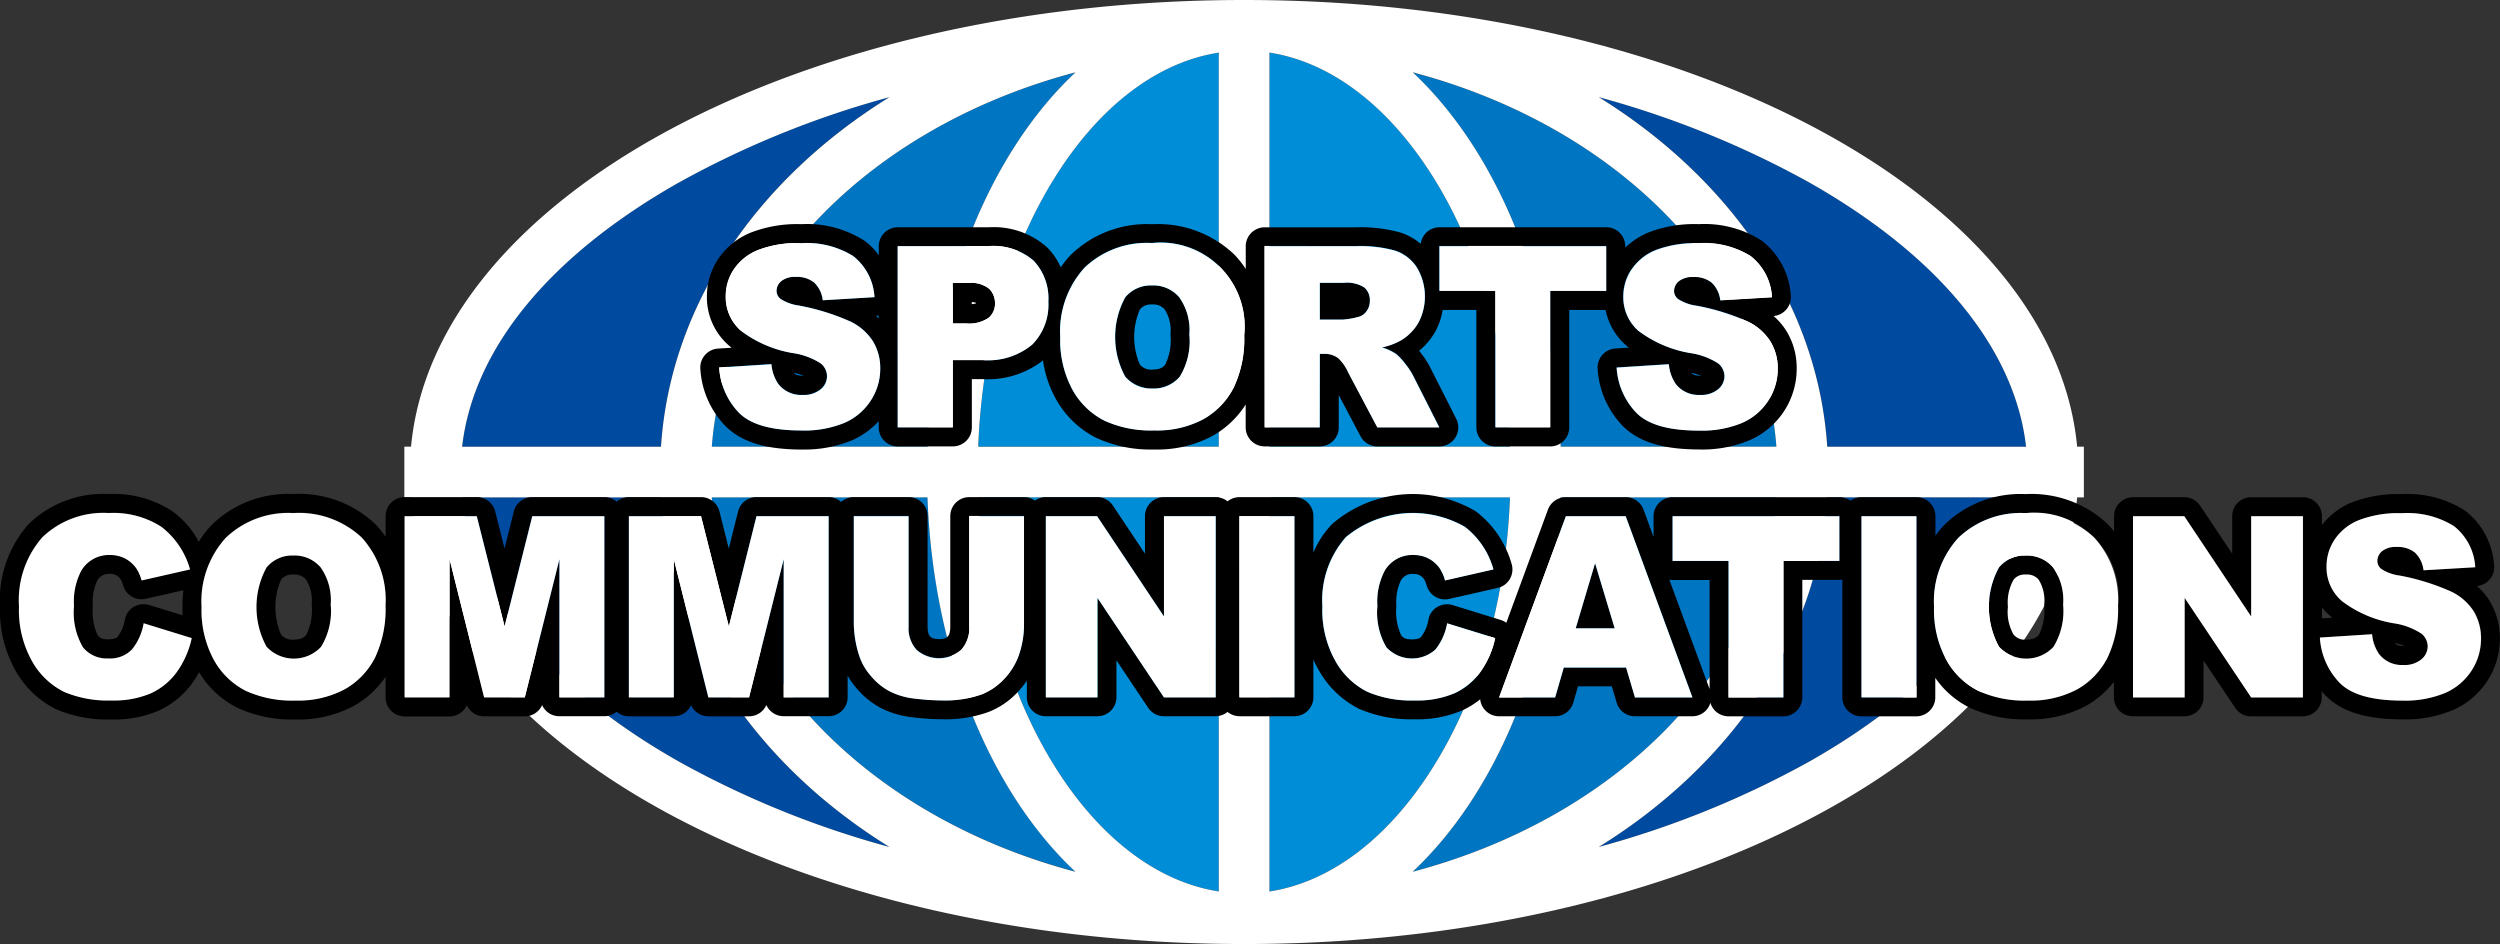 <svg id="Group_13" data-name="Group 13" xmlns="http://www.w3.org/2000/svg" xmlns:xlink="http://www.w3.org/1999/xlink" width="177.431" height="67" viewBox="0 0 177.431 67">
  <rect x="0" y="0" width="177.431" height="67" fill="#333333" stroke="none"/>
  <defs>
    <clipPath id="clip-path">
      <rect id="Rectangle_3" data-name="Rectangle 3" width="177.431" height="67" fill="none"/>
    </clipPath>
  </defs>
  <g id="Group_1" data-name="Group 1" clip-path="url(#clip-path)">
    <path id="Path_1" data-name="Path 1" d="M299,306.593H284.886c.8,6.944,6.187,13.551,15.4,18.762a66.642,66.642,0,0,0,14.935,6.055c-9.348-5.783-15.562-14.7-16.224-24.817" transform="translate(-252.089 -271.297)" fill="#004b9f"/>
    <path id="Path_2" data-name="Path 2" d="M1001.783,306.593c-.659,10.115-6.877,19.034-16.222,24.817a66.763,66.763,0,0,0,14.936-6.055c9.212-5.211,14.605-11.818,15.4-18.762Z" transform="translate(-872.1 -271.297)" fill="#004b9f"/>
    <path id="Path_3" data-name="Path 3" d="M1001.783,84.641H1015.9c-.8-6.944-6.191-13.548-15.4-18.762a66.981,66.981,0,0,0-14.936-6.052c9.345,5.781,15.56,14.7,16.222,24.814" transform="translate(-872.1 -52.94)" fill="#004b9f"/>
    <path id="Path_4" data-name="Path 4" d="M299,84.641c.662-10.113,6.877-19.033,16.224-24.814a66.859,66.859,0,0,0-14.935,6.052c-9.215,5.215-14.606,11.819-15.4,18.762Z" transform="translate(-252.089 -52.94)" fill="#004b9f"/>
    <path id="Path_5" data-name="Path 5" d="M454.134,306.593H438.821c.935,12.4,11.477,22.785,25.816,26.572-6.008-5.633-10.106-15.369-10.5-26.572" transform="translate(-388.303 -271.297)" fill="#0075c1"/>
    <path id="Path_6" data-name="Path 6" d="M438.83,71.155h15.312c.4-11.2,4.495-20.939,10.5-26.569-14.338,3.785-24.879,14.169-25.815,26.569" transform="translate(-388.311 -39.453)" fill="#0075c1"/>
    <path id="Path_7" data-name="Path 7" d="M881.415,71.155h15.312c-.935-12.4-11.477-22.784-25.814-26.569,6.01,5.63,10.1,15.366,10.5,26.569" transform="translate(-770.651 -39.453)" fill="#0075c1"/>
    <path id="Path_8" data-name="Path 8" d="M896.727,306.593H881.417c-.4,11.2-4.495,20.939-10.5,26.572,14.337-3.787,24.881-14.17,25.814-26.572" transform="translate(-770.651 -271.297)" fill="#0075c1"/>
    <path id="Path_9" data-name="Path 9" d="M782.593,32.421v27.97h17.073c-.288-7.558-2.37-14.564-5.941-19.886-3.116-4.632-7.011-7.447-11.132-8.084" transform="translate(-692.499 -28.689)" fill="#008dd7"/>
    <path id="Path_10" data-name="Path 10" d="M620.161,334.565V306.593H603.089c.285,7.561,2.367,14.564,5.942,19.886,3.111,4.635,7.01,7.449,11.13,8.086" transform="translate(-533.66 -271.297)" fill="#008dd7"/>
    <path id="Path_11" data-name="Path 11" d="M793.725,326.479c3.572-5.322,5.655-12.325,5.941-19.886H782.593v27.972c4.118-.637,8.019-3.451,11.132-8.086" transform="translate(-692.499 -271.297)" fill="#008dd7"/>
    <path id="Path_12" data-name="Path 12" d="M609.032,40.5c-3.575,5.322-5.657,12.328-5.942,19.886h17.072V32.421c-4.12.637-8.019,3.451-11.13,8.084" transform="translate(-533.661 -28.689)" fill="#008dd7"/>
    <line id="Line_1" data-name="Line 1" transform="translate(147.897 33.5)" fill="none" stroke="#009fe8" stroke-linecap="round" stroke-linejoin="round" stroke-width="0"/>
    <line id="Line_2" data-name="Line 2" transform="translate(28.698 33.5)" fill="none" stroke="#009fe8" stroke-linecap="round" stroke-linejoin="round" stroke-width="0"/>
    <path id="Path_13" data-name="Path 13" d="M368.484,33.5V31.7h-.477C366.356,14.037,340.518,0,308.884,0S251.411,14.037,249.76,31.7h-.475V35.3h.475C251.409,52.959,277.249,67,308.884,67s57.476-14.041,59.123-31.7h.477Zm-19.5,20.558a66.768,66.768,0,0,1-14.936,6.055c9.345-5.783,15.563-14.7,16.222-24.817h14.116c-.8,6.944-6.191,13.551-15.4,18.762M253.383,35.3H267.5c.662,10.115,6.876,19.034,16.224,24.817a66.646,66.646,0,0,1-14.935-6.055c-9.217-5.211-14.608-11.818-15.4-18.762m15.4-22.356a66.86,66.86,0,0,1,14.935-6.052c-9.347,5.782-15.562,14.7-16.224,24.815H253.383c.8-6.944,6.188-13.548,15.4-18.762m95.6,18.762H350.27c-.663-10.113-6.877-19.033-16.222-24.815a66.982,66.982,0,0,1,14.936,6.052c9.212,5.215,14.605,11.819,15.4,18.762m-74.37,0c.285-7.558,2.368-14.564,5.942-19.886,3.111-4.632,7.01-7.447,11.13-8.084V31.7ZM307.088,35.3V63.268c-4.12-.637-8.019-3.451-11.13-8.086-3.576-5.322-5.658-12.325-5.942-19.886Zm20.666,0c-.286,7.561-2.369,14.564-5.941,19.886-3.112,4.635-7.013,7.449-11.131,8.086V35.3ZM310.681,31.7V3.732c4.121.637,8.016,3.451,11.131,8.084,3.572,5.322,5.653,12.328,5.941,19.886Zm35.982,0H331.351c-.4-11.2-4.493-20.939-10.5-26.569C335.185,8.918,345.727,19.3,346.662,31.7m-60.244,0H271.106c.936-12.4,11.477-22.784,25.815-26.569-6.008,5.63-10.105,15.366-10.5,26.569M271.1,35.3h15.313c.4,11.2,4.495,20.939,10.5,26.573C282.582,58.081,272.04,47.7,271.1,35.3m60.248,0h15.309c-.933,12.4-11.477,22.785-25.814,26.573,6.01-5.633,10.1-15.369,10.5-26.573M308.884,66.349v0Z" transform="translate(-220.587)" fill="#fff"/>
    <line id="Line_3" data-name="Line 3" y1="0.004" transform="translate(88.297 66.349)" fill="none" stroke="#009fe8" stroke-linecap="round" stroke-linejoin="round" stroke-width="0"/>
    <path id="Path_14" data-name="Path 14" d="M438.844,154.148a8.766,8.766,0,0,0,3.586-.659,5.669,5.669,0,0,0,1.885-1.353v.443a1.349,1.349,0,0,0,1.348,1.348h3.913a1.347,1.347,0,0,0,1.348-1.348v-3.425h.783a6.342,6.342,0,0,0,4.269-1.33,7.789,7.789,0,0,0,.928,2.764,6.732,6.732,0,0,0,2.833,2.726,9.232,9.232,0,0,0,4.127.834,8.327,8.327,0,0,0,4.174-.98,6.717,6.717,0,0,0,2.321-2.211v1.624a1.348,1.348,0,0,0,1.348,1.346h3.913a1.347,1.347,0,0,0,1.345-1.346v-2.29l1.548,2.92a1.35,1.35,0,0,0,1.191.717h4.4a1.348,1.348,0,0,0,1.2-1.955l-1.887-3.727a6.251,6.251,0,0,0-.687-1.023c-.023-.027-.045-.051-.065-.078a4.872,4.872,0,0,0,1.134-1.335,4.754,4.754,0,0,0,.541-1.567h2.392v8.339a1.352,1.352,0,0,0,1.35,1.348h3.892a1.353,1.353,0,0,0,1.349-1.348v-8.339H495.9a4.536,4.536,0,0,0,1.459,2.513c.065.055.13.111.2.164l-.96.06a1.35,1.35,0,0,0-1.26,1.458,6.4,6.4,0,0,0,1.781,4.041c1.274,1.261,3.12,1.655,5.418,1.668a8.749,8.749,0,0,0,3.586-.657,5.588,5.588,0,0,0,2.459-2.085,5.5,5.5,0,0,0,.882-3.009,4.992,4.992,0,0,0-.689-2.591,4.664,4.664,0,0,0-.951-1.13,1.347,1.347,0,0,0,1.219-1.5,5.333,5.333,0,0,0-2.057-3.847,7.543,7.543,0,0,0-4.475-1.174,9.071,9.071,0,0,0-3.649.622,5.5,5.5,0,0,0-1.566,1.046v-.1a1.346,1.346,0,0,0-1.346-1.348H484.113a1.353,1.353,0,0,0-.953.4,1.339,1.339,0,0,0-.376.781,4.242,4.242,0,0,0-1.4-.793,10.489,10.489,0,0,0-3.18-.384h-6.493a1.347,1.347,0,0,0-1.348,1.348v1.611a6.556,6.556,0,0,0-.84-1.053,7.852,7.852,0,0,0-5.808-2.125,7.745,7.745,0,0,0-5.752,2.16,6.607,6.607,0,0,0-.731.9,4.479,4.479,0,0,0-.982-1.433,5.706,5.706,0,0,0-4.108-1.411h-6.475a1.353,1.353,0,0,0-1.348,1.349v.637a4.456,4.456,0,0,0-1.022-1.032,7.544,7.544,0,0,0-4.473-1.173,9.065,9.065,0,0,0-3.648.621,5.113,5.113,0,0,0-2.281,1.892,4.761,4.761,0,0,0-.775,2.6,4.534,4.534,0,0,0,1.555,3.493c.064.055.129.109.2.163l-.963.061a1.346,1.346,0,0,0-1.256,1.458,6.376,6.376,0,0,0,1.782,4.041c1.273,1.26,3.115,1.655,5.415,1.669M497.72,141.39A3.763,3.763,0,0,1,499.413,140a7.779,7.779,0,0,1,3.1-.5,6.243,6.243,0,0,1,3.684.916,3.983,3.983,0,0,1,1.511,2.917l-3.672.22a2.039,2.039,0,0,0-.614-1.263,1.938,1.938,0,0,0-1.3-.395,1.541,1.541,0,0,0-1.022.293.909.909,0,0,0-.345.715.726.726,0,0,0,.284.553,3.148,3.148,0,0,0,1.309.474,16.144,16.144,0,0,1,3.657,1.136,3.857,3.857,0,0,1,1.605,1.426,3.666,3.666,0,0,1,.507,1.9,4.144,4.144,0,0,1-.672,2.28,4.208,4.208,0,0,1-1.876,1.584,7.409,7.409,0,0,1-3.035.539q-3.213,0-4.455-1.263a5.049,5.049,0,0,1-1.4-3.212l3.706-.236a2.909,2.909,0,0,0,.489,1.405,2.047,2.047,0,0,0,1.718.778,1.882,1.882,0,0,0,1.287-.4,1.205,1.205,0,0,0,.452-.925,1.193,1.193,0,0,0-.429-.9,4.933,4.933,0,0,0-2-.746,8.4,8.4,0,0,1-3.655-1.561,3.172,3.172,0,0,1-1.1-2.482,3.44,3.44,0,0,1,.564-1.874m4.266,7.319c.3.075.536.149.712.213-.03,0-.065,0-.1,0-.406-.024-.476-.073-.612-.217m-6.034-8.991v3.175h-3.974v9.687h-3.892v-9.687h-3.974v-3.175Zm-24.246,0H478.2a9.229,9.229,0,0,1,2.758.316,2.942,2.942,0,0,1,1.54,1.171,4.007,4.007,0,0,1,.136,3.929,3.5,3.5,0,0,1-1.229,1.259,4.575,4.575,0,0,1-1.369.51,3.836,3.836,0,0,1,1.016.475,4.1,4.1,0,0,1,.624.676,4.939,4.939,0,0,1,.542.8l1.888,3.728h-4.4l-2.082-3.931a3.041,3.041,0,0,0-.7-.992,1.612,1.612,0,0,0-.956-.3h-.341v5.22h-3.913Zm-12.786,1.535a6.4,6.4,0,0,1,4.788-1.754,5.962,5.962,0,0,1,6.553,6.553,8.05,8.05,0,0,1-.744,3.7,5.381,5.381,0,0,1-2.15,2.246,6.987,6.987,0,0,1-3.5.8,7.908,7.908,0,0,1-3.529-.692,5.361,5.361,0,0,1-2.266-2.192,7.4,7.4,0,0,1-.869-3.756,6.712,6.712,0,0,1,1.72-4.9m-6.784-1.535a4.374,4.374,0,0,1,3.169,1.027,3.891,3.891,0,0,1,1.052,2.92,4.008,4.008,0,0,1-1.148,3.044,4.91,4.91,0,0,1-3.5,1.1h-2.132v4.773h-3.913V139.718Zm-7.823,4.921v.221c-.063-.061-.116-.128-.183-.185a1.087,1.087,0,0,0,.183-.035m-7.62,3.449a2.924,2.924,0,0,0,.49,1.405,2.046,2.046,0,0,0,1.721.778,1.875,1.875,0,0,0,1.284-.4,1.2,1.2,0,0,0,.452-.925,1.189,1.189,0,0,0-.43-.9,4.922,4.922,0,0,0-2-.746,8.4,8.4,0,0,1-3.653-1.561,3.162,3.162,0,0,1-1.1-2.482,3.424,3.424,0,0,1,.562-1.874A3.757,3.757,0,0,1,435.719,140a7.767,7.767,0,0,1,3.1-.5,6.242,6.242,0,0,1,3.683.916,3.98,3.98,0,0,1,1.51,2.917l-3.672.22a2.031,2.031,0,0,0-.615-1.263,1.941,1.941,0,0,0-1.294-.395,1.542,1.542,0,0,0-1.023.293.906.906,0,0,0-.344.715.721.721,0,0,0,.284.553,3.156,3.156,0,0,0,1.308.474,16.1,16.1,0,0,1,3.657,1.136,3.873,3.873,0,0,1,1.609,1.426,3.674,3.674,0,0,1,.5,1.9,4.123,4.123,0,0,1-.672,2.28,4.2,4.2,0,0,1-1.872,1.584,7.427,7.427,0,0,1-3.036.539q-3.217,0-4.453-1.263a5.032,5.032,0,0,1-1.4-3.212Zm1.6.621a7.355,7.355,0,0,1,.712.213c-.029,0-.062,0-.1,0-.406-.023-.48-.072-.615-.216" transform="translate(-381.95 -122.246)"/>
    <path id="Path_15" data-name="Path 15" d="M589.955,176.951a1.3,1.3,0,0,0,.455-1.022,1.441,1.441,0,0,0-.4-1.026,2.02,2.02,0,0,0-1.487-.421h-1.108v2.869h.954a2.428,2.428,0,0,0,1.583-.4m-1.189-1.115a1.711,1.711,0,0,1,.291.041c0,.01,0,.026.005.05a1.628,1.628,0,0,1-.3.055Z" transform="translate(-519.793 -154.395)"/>
    <path id="Path_16" data-name="Path 16" d="M692.775,179.486a4.026,4.026,0,0,0-.719-2.654,2.427,2.427,0,0,0-1.946-.839,2.35,2.35,0,0,0-1.892.852,5.9,5.9,0,0,0,0,5.615,2.647,2.647,0,0,0,3.874.018,4.841,4.841,0,0,0,.687-2.992m-1.727,2.133c-.205.222-.355.324-.9.344a1.029,1.029,0,0,1-.9-.367,4.934,4.934,0,0,1,0-3.886.981.981,0,0,1,.859-.368,1.072,1.072,0,0,1,.923.367,2.836,2.836,0,0,1,.395,1.777,3.9,3.9,0,0,1-.38,2.133" transform="translate(-608.358 -155.732)"/>
    <path id="Path_17" data-name="Path 17" d="M816.331,176.758a1.014,1.014,0,0,0,.629-.4,1.209,1.209,0,0,0,.248-.746,1.19,1.19,0,0,0-.389-.956,2.311,2.311,0,0,0-1.452-.335h-1.711v2.616H815.3a5.715,5.715,0,0,0,1.033-.177" transform="translate(-719.986 -154.251)"/>
    <path id="Path_18" data-name="Path 18" d="M163.369,345.962a4.046,4.046,0,0,0-.718-2.654,2.44,2.44,0,0,0-1.949-.837,2.351,2.351,0,0,0-1.891.853,5.89,5.89,0,0,0,0,5.613,2.647,2.647,0,0,0,3.873.02,4.841,4.841,0,0,0,.688-2.994M161.64,348.1c-.205.221-.352.321-.9.341a1.019,1.019,0,0,1-.9-.366,4.938,4.938,0,0,1,0-3.882.98.98,0,0,1,.858-.371,1.058,1.058,0,0,1,.924.365,2.838,2.838,0,0,1,.394,1.777,3.907,3.907,0,0,1-.38,2.136" transform="translate(-139.897 -303.045)"/>
    <path id="Path_19" data-name="Path 19" d="M974.162,351.839l-1.392-4.619-1.377,4.619Z" transform="translate(-859.564 -307.247)"/>
    <path id="Path_20" data-name="Path 20" d="M1230.715,348.957a4.853,4.853,0,0,0,.688-2.994,4.051,4.051,0,0,0-.718-2.654,2.438,2.438,0,0,0-1.947-.837,2.345,2.345,0,0,0-1.891.853,5.87,5.87,0,0,0,0,5.613,2.646,2.646,0,0,0,3.872.02m-3.235-2.819a3.273,3.273,0,0,1,.4-1.952.988.988,0,0,1,.858-.365,1.071,1.071,0,0,1,.925.365,2.829,2.829,0,0,1,.391,1.777,3.9,3.9,0,0,1-.379,2.136c-.2.221-.353.321-.9.341a1.015,1.015,0,0,1-.9-.366,3.244,3.244,0,0,1-.4-1.936" transform="translate(-1084.975 -303.045)"/>
    <path id="Path_21" data-name="Path 21" d="M176.742,312.282a4.447,4.447,0,0,0-.953-1.134,1.34,1.34,0,0,0,1.219-1.505,5.315,5.315,0,0,0-2.057-3.846,7.552,7.552,0,0,0-4.475-1.172,9.038,9.038,0,0,0-3.647.623,5.2,5.2,0,0,0-2.036,1.571v-.627a1.35,1.35,0,0,0-1.349-1.346h-3.672a1.342,1.342,0,0,0-1.345,1.346v2.664l-2.28-3.412a1.343,1.343,0,0,0-1.121-.6h-3.637a1.35,1.35,0,0,0-1.347,1.346v1.084a6.583,6.583,0,0,0-.464-.527,7.854,7.854,0,0,0-5.809-2.123,7.743,7.743,0,0,0-5.749,2.159,6.525,6.525,0,0,0-.657.792v-1.385a1.35,1.35,0,0,0-1.349-1.346h-3.9a1.359,1.359,0,0,0-.783.255,1.356,1.356,0,0,0-.783-.255H118.708a1.349,1.349,0,0,0-1.349,1.346v1.475l-.714-1.941a1.347,1.347,0,0,0-1.267-.88H111.13a1.348,1.348,0,0,0-1.267.88l-2.955,8.031a1.353,1.353,0,0,0-.4-.2L103.1,312.5a1.352,1.352,0,0,0-1.079.126,1.315,1.315,0,0,0-.637.882,2.7,2.7,0,0,1-.517,1.239c-.081.081-.18.181-.682.191-.471-.02-.559-.1-.738-.286a4.057,4.057,0,0,1-.341-2.087,3.6,3.6,0,0,1,.309-1.791.925.925,0,0,1,.905-.482.9.9,0,0,1,.434.091.906.906,0,0,1,.328.3.35.35,0,0,1,.055.1c.035.081.081.206.131.361a1.347,1.347,0,0,0,1.585.919l3.439-.778a1.349,1.349,0,0,0,.985-1.73,7.122,7.122,0,0,0-2.521-3.7,8.757,8.757,0,0,0-10.205.888,6.583,6.583,0,0,0-1.335,2.031v-2.589a1.348,1.348,0,0,0-1.349-1.346h-3.9a1.348,1.348,0,0,0-.842.3,1.363,1.363,0,0,0-.844-.3H82.611a1.347,1.347,0,0,0-1.348,1.346v2.664l-2.278-3.412a1.345,1.345,0,0,0-1.121-.6H74.227a1.349,1.349,0,0,0-.774.247,1.35,1.35,0,0,0-.775-.247H68.792a1.348,1.348,0,0,0-1.347,1.346v7.846c-.007.487-.109.627-.185.708-.1.091-.194.17-.616.18-.429-.014-.519-.089-.617-.18s-.186-.236-.194-.708v-7.846a1.347,1.347,0,0,0-1.348-1.346H60.6a1.355,1.355,0,0,0-.9.345,1.349,1.349,0,0,0-.893-.345H53.692a1.347,1.347,0,0,0-1.308,1.018l-.66,2.631-.663-2.631a1.346,1.346,0,0,0-1.307-1.018H44.631a1.348,1.348,0,0,0-.866.326,1.358,1.358,0,0,0-.871-.326H37.776a1.345,1.345,0,0,0-1.307,1.018l-.66,2.631-.663-2.631a1.348,1.348,0,0,0-1.307-1.018H28.717a1.345,1.345,0,0,0-1.347,1.346v1.475a6.73,6.73,0,0,0-.746-.918,7.866,7.866,0,0,0-5.808-2.124,7.749,7.749,0,0,0-5.752,2.16,6.662,6.662,0,0,0-.954,1.229,6.39,6.39,0,0,0-1.856-2.15,7.612,7.612,0,0,0-4.532-1.239,7.61,7.61,0,0,0-5.676,2.124A8.094,8.094,0,0,0,0,312.594a8.713,8.713,0,0,0,1.148,4.635,6.745,6.745,0,0,0,2.823,2.659,9.292,9.292,0,0,0,3.929.732A8.094,8.094,0,0,0,11.249,320a6.126,6.126,0,0,0,2.354-1.9,6.638,6.638,0,0,0,.528-.842,6.632,6.632,0,0,0,2.711,2.529,9.189,9.189,0,0,0,4.127.832,8.36,8.36,0,0,0,4.174-.978,6.729,6.729,0,0,0,2.227-2.057v1.471a1.352,1.352,0,0,0,1.347,1.349h3.189a1.359,1.359,0,0,0,.954-.4,1.374,1.374,0,0,0,.272-.4,1.348,1.348,0,0,0,1.228.793h2.887a1.351,1.351,0,0,0,1.229-.8,1.29,1.29,0,0,0,.276.4,1.329,1.329,0,0,0,.953.391h3.189a1.332,1.332,0,0,0,.869-.321,1.35,1.35,0,0,0,.868.327h3.19a1.347,1.347,0,0,0,1.227-.793,1.348,1.348,0,0,0,1.228.793h2.888a1.35,1.35,0,0,0,1.228-.8,1.276,1.276,0,0,0,.277.4,1.325,1.325,0,0,0,.953.391h3.189a1.344,1.344,0,0,0,1.348-1.344v-1.53a5.588,5.588,0,0,0,.6.852,5.893,5.893,0,0,0,1.733,1.43,6.437,6.437,0,0,0,2.292.672,17.722,17.722,0,0,0,2.17.14,8.99,8.99,0,0,0,3.2-.517,5.646,5.646,0,0,0,2.044-1.379,6.252,6.252,0,0,0,.681-.843v1.175a1.349,1.349,0,0,0,1.347,1.349h3.664a1.351,1.351,0,0,0,1.347-1.349v-2.619l2.251,3.367a1.349,1.349,0,0,0,1.121.6h3.671a1.372,1.372,0,0,0,.844-.306,1.364,1.364,0,0,0,.842.306h3.9a1.352,1.352,0,0,0,1.349-1.349v-2.674a6.911,6.911,0,0,0,.437.848,6.744,6.744,0,0,0,2.824,2.659,9.289,9.289,0,0,0,3.927.732,8.108,8.108,0,0,0,3.351-.617,6.21,6.21,0,0,0,1.3-.8,1.3,1.3,0,0,0,.231.623,1.345,1.345,0,0,0,1.106.582h3.978a1.355,1.355,0,0,0,1.294-.974l.331-1.154h2.4l.347,1.159a1.343,1.343,0,0,0,1.292.968h4.081a1.334,1.334,0,0,0,1.1-.582,1.352,1.352,0,0,0,.176-.376,1.4,1.4,0,0,0,.331.562,1.358,1.358,0,0,0,.953.4h3.893a1.353,1.353,0,0,0,1.349-1.349v-8.337h2.623a1.5,1.5,0,0,0,.216-.021v8.358a1.353,1.353,0,0,0,1.349,1.349h3.9a1.353,1.353,0,0,0,1.349-1.349v-1.38a6.5,6.5,0,0,0,2.432,2.112,9.255,9.255,0,0,0,4.129.832,8.359,8.359,0,0,0,4.174-.978,6.691,6.691,0,0,0,1.943-1.685v1.1a1.344,1.344,0,0,0,1.347,1.344h3.662a1.344,1.344,0,0,0,1.349-1.344v-2.619l2.252,3.367a1.346,1.346,0,0,0,1.118.6h3.672a1.354,1.354,0,0,0,1.349-1.349v-.432c.095.115.19.225.3.331,1.274,1.258,3.115,1.655,5.415,1.665a8.7,8.7,0,0,0,3.587-.657,5.584,5.584,0,0,0,2.458-2.082,5.521,5.521,0,0,0,.883-3.01,5.019,5.019,0,0,0-.69-2.588m-163.769.953-2.38-.732a1.355,1.355,0,0,0-1.08.126,1.337,1.337,0,0,0-.636.882,2.7,2.7,0,0,1-.516,1.239c-.08.081-.178.181-.685.191-.469-.02-.555-.1-.737-.286a4.078,4.078,0,0,1-.34-2.087,3.618,3.618,0,0,1,.308-1.791.927.927,0,0,1,.907-.482.839.839,0,0,1,.761.386.364.364,0,0,1,.055.1c.035.081.081.206.13.361a1.351,1.351,0,0,0,1.587.919l2.674-.607a11.234,11.234,0,0,0-.063,1.173c0,.2,0,.4.014.6m-.446,4.053a4.7,4.7,0,0,1-1.836,1.485,6.694,6.694,0,0,1-2.791.5,7.954,7.954,0,0,1-3.357-.612,5.362,5.362,0,0,1-2.249-2.142,7.393,7.393,0,0,1-.944-3.927,6.765,6.765,0,0,1,1.663-4.907,6.25,6.25,0,0,1,4.706-1.715,6.313,6.313,0,0,1,3.745.983,5.779,5.779,0,0,1,2.025,3.02l-3.44.783a2.967,2.967,0,0,0-.378-.863,2.265,2.265,0,0,0-.8-.7,2.305,2.305,0,0,0-1.057-.245,2.273,2.273,0,0,0-2.03,1.088,4.69,4.69,0,0,0-.532,2.533,4.883,4.883,0,0,0,.636,2.929,2.165,2.165,0,0,0,1.788.793,2.162,2.162,0,0,0,1.689-.637,4.008,4.008,0,0,0,.83-1.86l3.412,1.053a6.45,6.45,0,0,1-1.082,2.442m14.1-1.063a5.376,5.376,0,0,1-2.151,2.248,7.019,7.019,0,0,1-3.5.8,7.928,7.928,0,0,1-3.528-.692,5.347,5.347,0,0,1-2.266-2.2,7.385,7.385,0,0,1-.868-3.753,6.709,6.709,0,0,1,1.718-4.905,6.405,6.405,0,0,1,4.79-1.755,6.514,6.514,0,0,1,4.849,1.725,6.581,6.581,0,0,1,1.7,4.832,8.045,8.045,0,0,1-.744,3.7m16.272,2.83H39.706v-9.808l-2.458,9.808H34.36l-2.453-9.808v9.808h-3.19V306.192H33.84l1.975,7.826,1.961-7.826H42.9Zm15.916,0H55.622v-9.808l-2.458,9.808H50.275l-2.453-9.808v9.808h-3.19V306.192h5.123l1.975,7.826,1.961-7.826h5.119Zm13.869-5.2a6.6,6.6,0,0,1-.348,2.152,4.679,4.679,0,0,1-1.092,1.771,4.362,4.362,0,0,1-1.56,1.063,7.716,7.716,0,0,1-2.725.431,17.1,17.1,0,0,1-2.008-.13,5.174,5.174,0,0,1-1.818-.527,4.449,4.449,0,0,1-1.337-1.108,4.067,4.067,0,0,1-.83-1.48,7.811,7.811,0,0,1-.361-2.172v-7.666h3.886v7.846a2.272,2.272,0,0,0,.572,1.645,2.416,2.416,0,0,0,3.164.006,2.255,2.255,0,0,0,.571-1.651v-7.846h3.886Zm13.6,5.2H82.611l-4.719-7.063v7.063H74.227V306.192h3.636l4.747,7.118v-7.118h3.671Zm5.59,0h-3.9V306.192h3.9Zm11.328-.282a6.692,6.692,0,0,1-2.791.5,7.946,7.946,0,0,1-3.355-.612,5.35,5.35,0,0,1-2.248-2.142,7.371,7.371,0,0,1-.948-3.927,6.766,6.766,0,0,1,1.666-4.907,7.444,7.444,0,0,1,8.45-.732,5.757,5.757,0,0,1,2.024,3.02l-3.436.783a3.034,3.034,0,0,0-.379-.863,2.24,2.24,0,0,0-.8-.7,2.3,2.3,0,0,0-1.058-.245,2.27,2.27,0,0,0-2.03,1.088,4.7,4.7,0,0,0-.534,2.533A4.881,4.881,0,0,0,98.4,315.5a2.482,2.482,0,0,0,3.479.156,4.042,4.042,0,0,0,.83-1.86l3.411,1.053a6.4,6.4,0,0,1-1.081,2.442,4.692,4.692,0,0,1-1.836,1.485m12.838.282-.629-2.122h-4.422l-.615,2.122h-3.978l4.741-12.863h4.246l4.738,12.863Zm2.436-8.362a1.282,1.282,0,0,0,.235.025h2.623v7.74Zm12.073-1.325h-3.973v9.687H122.68v-9.687h-3.973v-3.175h11.838Zm34.784,3.858q.1.091.2.166l-.732.045v-.767a3.806,3.806,0,0,0,.537.556m-33.218-7.033h3.9v12.863h-3.9Zm17.467,10.033a5.373,5.373,0,0,1-2.148,2.248,7.027,7.027,0,0,1-3.5.8,7.922,7.922,0,0,1-3.529-.692,5.338,5.338,0,0,1-2.268-2.2,7.4,7.4,0,0,1-.868-3.753,6.7,6.7,0,0,1,1.72-4.905,6.4,6.4,0,0,1,4.788-1.755,5.964,5.964,0,0,1,6.552,6.556,8.033,8.033,0,0,1-.745,3.7m13.867,2.83h-3.672l-4.72-7.063v7.063h-3.664V306.192h3.637l4.748,7.118v-7.118h3.672Zm11.966-1.9a4.235,4.235,0,0,1-1.874,1.58,7.407,7.407,0,0,1-3.035.541q-3.216,0-4.452-1.263a5.031,5.031,0,0,1-1.4-3.211l3.705-.236a2.9,2.9,0,0,0,.491,1.4,2.039,2.039,0,0,0,1.718.783,1.851,1.851,0,0,0,1.286-.4,1.2,1.2,0,0,0,.452-.923,1.185,1.185,0,0,0-.432-.893,4.832,4.832,0,0,0-1.994-.746,8.343,8.343,0,0,1-3.654-1.566,3.16,3.16,0,0,1-1.1-2.478,3.427,3.427,0,0,1,.561-1.877,3.751,3.751,0,0,1,1.7-1.384,7.768,7.768,0,0,1,3.1-.506,6.246,6.246,0,0,1,3.684.917,3.987,3.987,0,0,1,1.509,2.919l-3.671.216a2.051,2.051,0,0,0-.617-1.264,1.951,1.951,0,0,0-1.294-.392,1.548,1.548,0,0,0-1.024.292.917.917,0,0,0-.341.716.715.715,0,0,0,.283.552,3.057,3.057,0,0,0,1.307.471,16.279,16.279,0,0,1,3.657,1.14,3.859,3.859,0,0,1,1.61,1.424,3.681,3.681,0,0,1,.5,1.906,4.134,4.134,0,0,1-.672,2.283m-5.465-1.972c.3.075.537.15.714.215h-.1c-.408-.02-.481-.069-.617-.215" transform="translate(-0.001 -269.556)"/>
    <path id="Path_22" data-name="Path 22" d="M444.74,161.9q1.238,1.265,4.453,1.263a7.429,7.429,0,0,0,3.036-.539,4.2,4.2,0,0,0,1.872-1.584,4.122,4.122,0,0,0,.672-2.28,3.675,3.675,0,0,0-.5-1.9,3.874,3.874,0,0,0-1.609-1.426,16.11,16.11,0,0,0-3.657-1.136,3.157,3.157,0,0,1-1.308-.474.721.721,0,0,1-.284-.553.906.906,0,0,1,.344-.715,1.543,1.543,0,0,1,1.023-.293,1.941,1.941,0,0,1,1.295.395,2.032,2.032,0,0,1,.615,1.263l3.672-.22a3.98,3.98,0,0,0-1.51-2.917,6.242,6.242,0,0,0-3.683-.916,7.767,7.767,0,0,0-3.1.5,3.756,3.756,0,0,0-1.694,1.387,3.423,3.423,0,0,0-.562,1.874,3.162,3.162,0,0,0,1.1,2.482,8.4,8.4,0,0,0,3.654,1.561,4.923,4.923,0,0,1,2,.746,1.189,1.189,0,0,1,.43.9,1.2,1.2,0,0,1-.452.925,1.875,1.875,0,0,1-1.284.4,2.047,2.047,0,0,1-1.721-.778,2.925,2.925,0,0,1-.49-1.405l-3.706.236a5.032,5.032,0,0,0,1.4,3.212" transform="translate(-392.3 -132.61)" fill="#fff"/>
    <path id="Path_23" data-name="Path 23" d="M553.428,164.629h3.913v-4.773h2.132a4.909,4.909,0,0,0,3.5-1.1,4.008,4.008,0,0,0,1.148-3.044,3.891,3.891,0,0,0-1.052-2.92,4.374,4.374,0,0,0-3.169-1.027h-6.475Zm3.913-10.247h1.109a2.02,2.02,0,0,1,1.487.421,1.441,1.441,0,0,1,.4,1.026,1.3,1.3,0,0,1-.455,1.023,2.428,2.428,0,0,1-1.583.4h-.954Z" transform="translate(-489.716 -134.295)" fill="#fff"/>
    <path id="Path_24" data-name="Path 24" d="M654.53,160.278a5.36,5.36,0,0,0,2.266,2.192,7.909,7.909,0,0,0,3.529.692,6.988,6.988,0,0,0,3.5-.8,5.379,5.379,0,0,0,2.15-2.246,8.048,8.048,0,0,0,.744-3.7,5.962,5.962,0,0,0-6.553-6.553,6.4,6.4,0,0,0-4.788,1.754,6.713,6.713,0,0,0-1.72,4.9,7.4,7.4,0,0,0,.869,3.756m5.667-.088a2.382,2.382,0,0,1-1.931-.852,5.9,5.9,0,0,1,0-5.615,2.351,2.351,0,0,1,1.893-.852,2.427,2.427,0,0,1,1.946.839,4.026,4.026,0,0,1,.719,2.654,4.839,4.839,0,0,1-.687,2.992,2.384,2.384,0,0,1-1.943.834" transform="translate(-578.41 -132.61)" fill="#fff"/>
    <path id="Path_25" data-name="Path 25" d="M783.576,159.41h.341a1.612,1.612,0,0,1,.956.3,3.04,3.04,0,0,1,.7.992l2.082,3.931h4.4l-1.888-3.727a4.951,4.951,0,0,0-.542-.8,4.114,4.114,0,0,0-.624-.676,3.838,3.838,0,0,0-1.016-.475,4.577,4.577,0,0,0,1.369-.51,3.5,3.5,0,0,0,1.229-1.259,4.007,4.007,0,0,0-.136-3.929,2.942,2.942,0,0,0-1.54-1.171,9.228,9.228,0,0,0-2.758-.316h-6.493v12.862h3.913Zm0-5.046h1.711a2.311,2.311,0,0,1,1.452.335,1.19,1.19,0,0,1,.389.956,1.209,1.209,0,0,1-.248.746,1.014,1.014,0,0,1-.629.4,5.715,5.715,0,0,1-1.034.177h-1.641Z" transform="translate(-689.906 -134.295)" fill="#fff"/>
    <path id="Path_26" data-name="Path 26" d="M887.429,154.943H891.4v9.687h3.892v-9.687h3.974v-3.175H887.429Z" transform="translate(-785.266 -134.295)" fill="#fff"/>
    <path id="Path_27" data-name="Path 27" d="M998.2,156.11a8.4,8.4,0,0,0,3.655,1.561,4.93,4.93,0,0,1,2,.746,1.191,1.191,0,0,1,.43.9,1.206,1.206,0,0,1-.452.925,1.882,1.882,0,0,1-1.288.4,2.046,2.046,0,0,1-1.718-.778,2.908,2.908,0,0,1-.489-1.4l-3.707.236a5.049,5.049,0,0,0,1.4,3.212q1.242,1.265,4.455,1.263a7.408,7.408,0,0,0,3.035-.539,4.209,4.209,0,0,0,1.876-1.584,4.144,4.144,0,0,0,.672-2.28,3.666,3.666,0,0,0-.507-1.9,3.858,3.858,0,0,0-1.605-1.426,16.14,16.14,0,0,0-3.657-1.136,3.146,3.146,0,0,1-1.309-.474.726.726,0,0,1-.284-.553.91.91,0,0,1,.345-.715,1.541,1.541,0,0,1,1.022-.293,1.939,1.939,0,0,1,1.3.395,2.039,2.039,0,0,1,.614,1.263l3.672-.22a3.984,3.984,0,0,0-1.511-2.917,6.243,6.243,0,0,0-3.684-.916,7.779,7.779,0,0,0-3.1.5,3.763,3.763,0,0,0-1.693,1.387,3.44,3.44,0,0,0-.564,1.874,3.172,3.172,0,0,0,1.1,2.482" transform="translate(-881.893 -132.611)" fill="#fff"/>
    <path id="Path_28" data-name="Path 28" d="M23.98,325.2l-3.412-1.053a4.009,4.009,0,0,1-.83,1.861,2.163,2.163,0,0,1-1.689.637,2.165,2.165,0,0,1-1.788-.793,4.883,4.883,0,0,1-.636-2.929,4.69,4.69,0,0,1,.532-2.533,2.273,2.273,0,0,1,2.03-1.088,2.306,2.306,0,0,1,1.057.245,2.265,2.265,0,0,1,.8.7,2.964,2.964,0,0,1,.377.863l3.44-.783a5.779,5.779,0,0,0-2.026-3.02,6.313,6.313,0,0,0-3.744-.983,6.251,6.251,0,0,0-4.706,1.715,6.766,6.766,0,0,0-1.663,4.907,7.394,7.394,0,0,0,.944,3.927,5.362,5.362,0,0,0,2.248,2.142,7.955,7.955,0,0,0,3.357.612,6.694,6.694,0,0,0,2.791-.5,4.7,4.7,0,0,0,1.836-1.485A6.448,6.448,0,0,0,23.98,325.2" transform="translate(-10.372 -279.911)" fill="#fff"/>
    <path id="Path_29" data-name="Path 29" d="M130.78,316.328a6.405,6.405,0,0,0-4.79,1.755,6.709,6.709,0,0,0-1.719,4.905,7.386,7.386,0,0,0,.868,3.753,5.347,5.347,0,0,0,2.266,2.2,7.925,7.925,0,0,0,3.528.692,7.019,7.019,0,0,0,3.5-.8,5.377,5.377,0,0,0,2.151-2.248,8.048,8.048,0,0,0,.743-3.7,6.582,6.582,0,0,0-1.7-4.832,6.514,6.514,0,0,0-4.849-1.725m-1.9,9.475a5.89,5.89,0,0,1,0-5.613,2.351,2.351,0,0,1,1.891-.853,2.44,2.44,0,0,1,1.949.837,4.046,4.046,0,0,1,.718,2.654,4.841,4.841,0,0,1-.688,2.994,2.647,2.647,0,0,1-3.873-.02" transform="translate(-109.965 -279.911)" fill="#fff"/>
    <path id="Path_30" data-name="Path 30" d="M256.536,326.062l-1.975-7.826h-5.123V331.1h3.19v-9.808l2.453,9.808h2.888l2.458-9.808V331.1h3.189V318.236H258.5Z" transform="translate(-220.723 -281.6)" fill="#fff"/>
    <path id="Path_31" data-name="Path 31" d="M394.786,326.062l-1.975-7.826h-5.122V331.1h3.19v-9.808l2.453,9.808h2.888l2.458-9.808V331.1h3.189V318.236h-5.119Z" transform="translate(-343.057 -281.6)" fill="#fff"/>
    <path id="Path_32" data-name="Path 32" d="M534.573,326.082a2.256,2.256,0,0,1-.571,1.651,2.416,2.416,0,0,1-3.165-.006,2.272,2.272,0,0,1-.572-1.645v-7.846h-3.886V325.9a7.816,7.816,0,0,0,.361,2.172,4.067,4.067,0,0,0,.83,1.48,4.449,4.449,0,0,0,1.337,1.108,5.17,5.17,0,0,0,1.818.527,17.1,17.1,0,0,0,2.008.13,7.715,7.715,0,0,0,2.725-.431,4.362,4.362,0,0,0,1.56-1.063,4.679,4.679,0,0,0,1.092-1.771,6.6,6.6,0,0,0,.348-2.152v-7.666h-3.886Z" transform="translate(-465.781 -281.6)" fill="#fff"/>
    <path id="Path_33" data-name="Path 33" d="M653.144,325.354l-4.747-7.118H644.76V331.1h3.664v-7.063l4.719,7.063h3.671V318.236h-3.671Z" transform="translate(-570.534 -281.6)" fill="#fff"/>
    <rect id="Rectangle_1" data-name="Rectangle 1" width="3.903" height="12.863" transform="translate(87.967 36.636)" fill="#fff"/>
    <path id="Path_34" data-name="Path 34" d="M824.118,324.148a4.043,4.043,0,0,1-.83,1.861,2.482,2.482,0,0,1-3.479-.156,4.881,4.881,0,0,1-.637-2.929,4.7,4.7,0,0,1,.534-2.533,2.269,2.269,0,0,1,2.029-1.089,2.3,2.3,0,0,1,1.058.245,2.242,2.242,0,0,1,.8.7,3.038,3.038,0,0,1,.379.863l3.436-.783a5.757,5.757,0,0,0-2.024-3.02,7.444,7.444,0,0,0-8.45.732,6.766,6.766,0,0,0-1.666,4.907,7.373,7.373,0,0,0,.948,3.927,5.353,5.353,0,0,0,2.248,2.142,7.948,7.948,0,0,0,3.355.612,6.7,6.7,0,0,0,2.791-.5,4.692,4.692,0,0,0,1.836-1.485,6.4,6.4,0,0,0,1.081-2.442Z" transform="translate(-721.413 -279.911)" fill="#fff"/>
    <path id="Path_35" data-name="Path 35" d="M928.9,318.236,924.16,331.1h3.978l.615-2.122h4.422l.629,2.122h4.081l-4.738-12.863Zm2.074,3.337,1.392,4.619H929.6Z" transform="translate(-817.768 -281.6)" fill="#fff"/>
    <path id="Path_36" data-name="Path 36" d="M1031.135,321.411h3.973V331.1H1039v-9.687h3.973v-3.175h-11.838Z" transform="translate(-912.428 -281.6)" fill="#fff"/>
    <rect id="Rectangle_2" data-name="Rectangle 2" width="3.903" height="12.863" transform="translate(132.111 36.636)" fill="#fff"/>
    <path id="Path_37" data-name="Path 37" d="M1203.672,318.053a6.51,6.51,0,0,0-4.848-1.725,6.4,6.4,0,0,0-4.789,1.755,6.7,6.7,0,0,0-1.72,4.905,7.4,7.4,0,0,0,.868,3.753,5.339,5.339,0,0,0,2.268,2.2,7.92,7.92,0,0,0,3.529.692,7.027,7.027,0,0,0,3.5-.8,5.372,5.372,0,0,0,2.148-2.248,8.032,8.032,0,0,0,.745-3.7,6.575,6.575,0,0,0-1.7-4.832m-6.752,7.751a5.871,5.871,0,0,1,0-5.613,2.345,2.345,0,0,1,1.891-.853,2.439,2.439,0,0,1,1.947.837,4.051,4.051,0,0,1,.718,2.654,4.854,4.854,0,0,1-.688,2.994,2.646,2.646,0,0,1-3.872-.02" transform="translate(-1055.052 -279.911)" fill="#fff"/>
    <path id="Path_38" data-name="Path 38" d="M1327.075,318.236H1323.4v7.118l-4.748-7.118h-3.637V331.1h3.664v-7.063l4.72,7.063h3.672Z" transform="translate(-1163.63 -281.6)" fill="#fff"/>
    <path id="Path_39" data-name="Path 39" d="M1439.524,321.9a16.283,16.283,0,0,0-3.657-1.139,3.059,3.059,0,0,1-1.307-.471.715.715,0,0,1-.282-.552.916.916,0,0,1,.341-.716,1.548,1.548,0,0,1,1.023-.292,1.951,1.951,0,0,1,1.294.392,2.05,2.05,0,0,1,.617,1.264l3.671-.216a3.987,3.987,0,0,0-1.509-2.919,6.246,6.246,0,0,0-3.684-.917,7.769,7.769,0,0,0-3.1.506,3.749,3.749,0,0,0-1.7,1.384,3.426,3.426,0,0,0-.561,1.877,3.159,3.159,0,0,0,1.1,2.478,8.343,8.343,0,0,0,3.654,1.566,4.835,4.835,0,0,1,1.994.746,1.185,1.185,0,0,1,.432.893,1.2,1.2,0,0,1-.451.923,1.852,1.852,0,0,1-1.286.4,2.039,2.039,0,0,1-1.718-.783,2.9,2.9,0,0,1-.491-1.4l-3.705.236a5.033,5.033,0,0,0,1.4,3.211q1.234,1.263,4.452,1.263a7.407,7.407,0,0,0,3.035-.541,4.237,4.237,0,0,0,1.874-1.58,4.134,4.134,0,0,0,.672-2.283,3.682,3.682,0,0,0-.5-1.906,3.86,3.86,0,0,0-1.61-1.424" transform="translate(-1265.552 -279.911)" fill="#fff"/>
  </g>
</svg>
